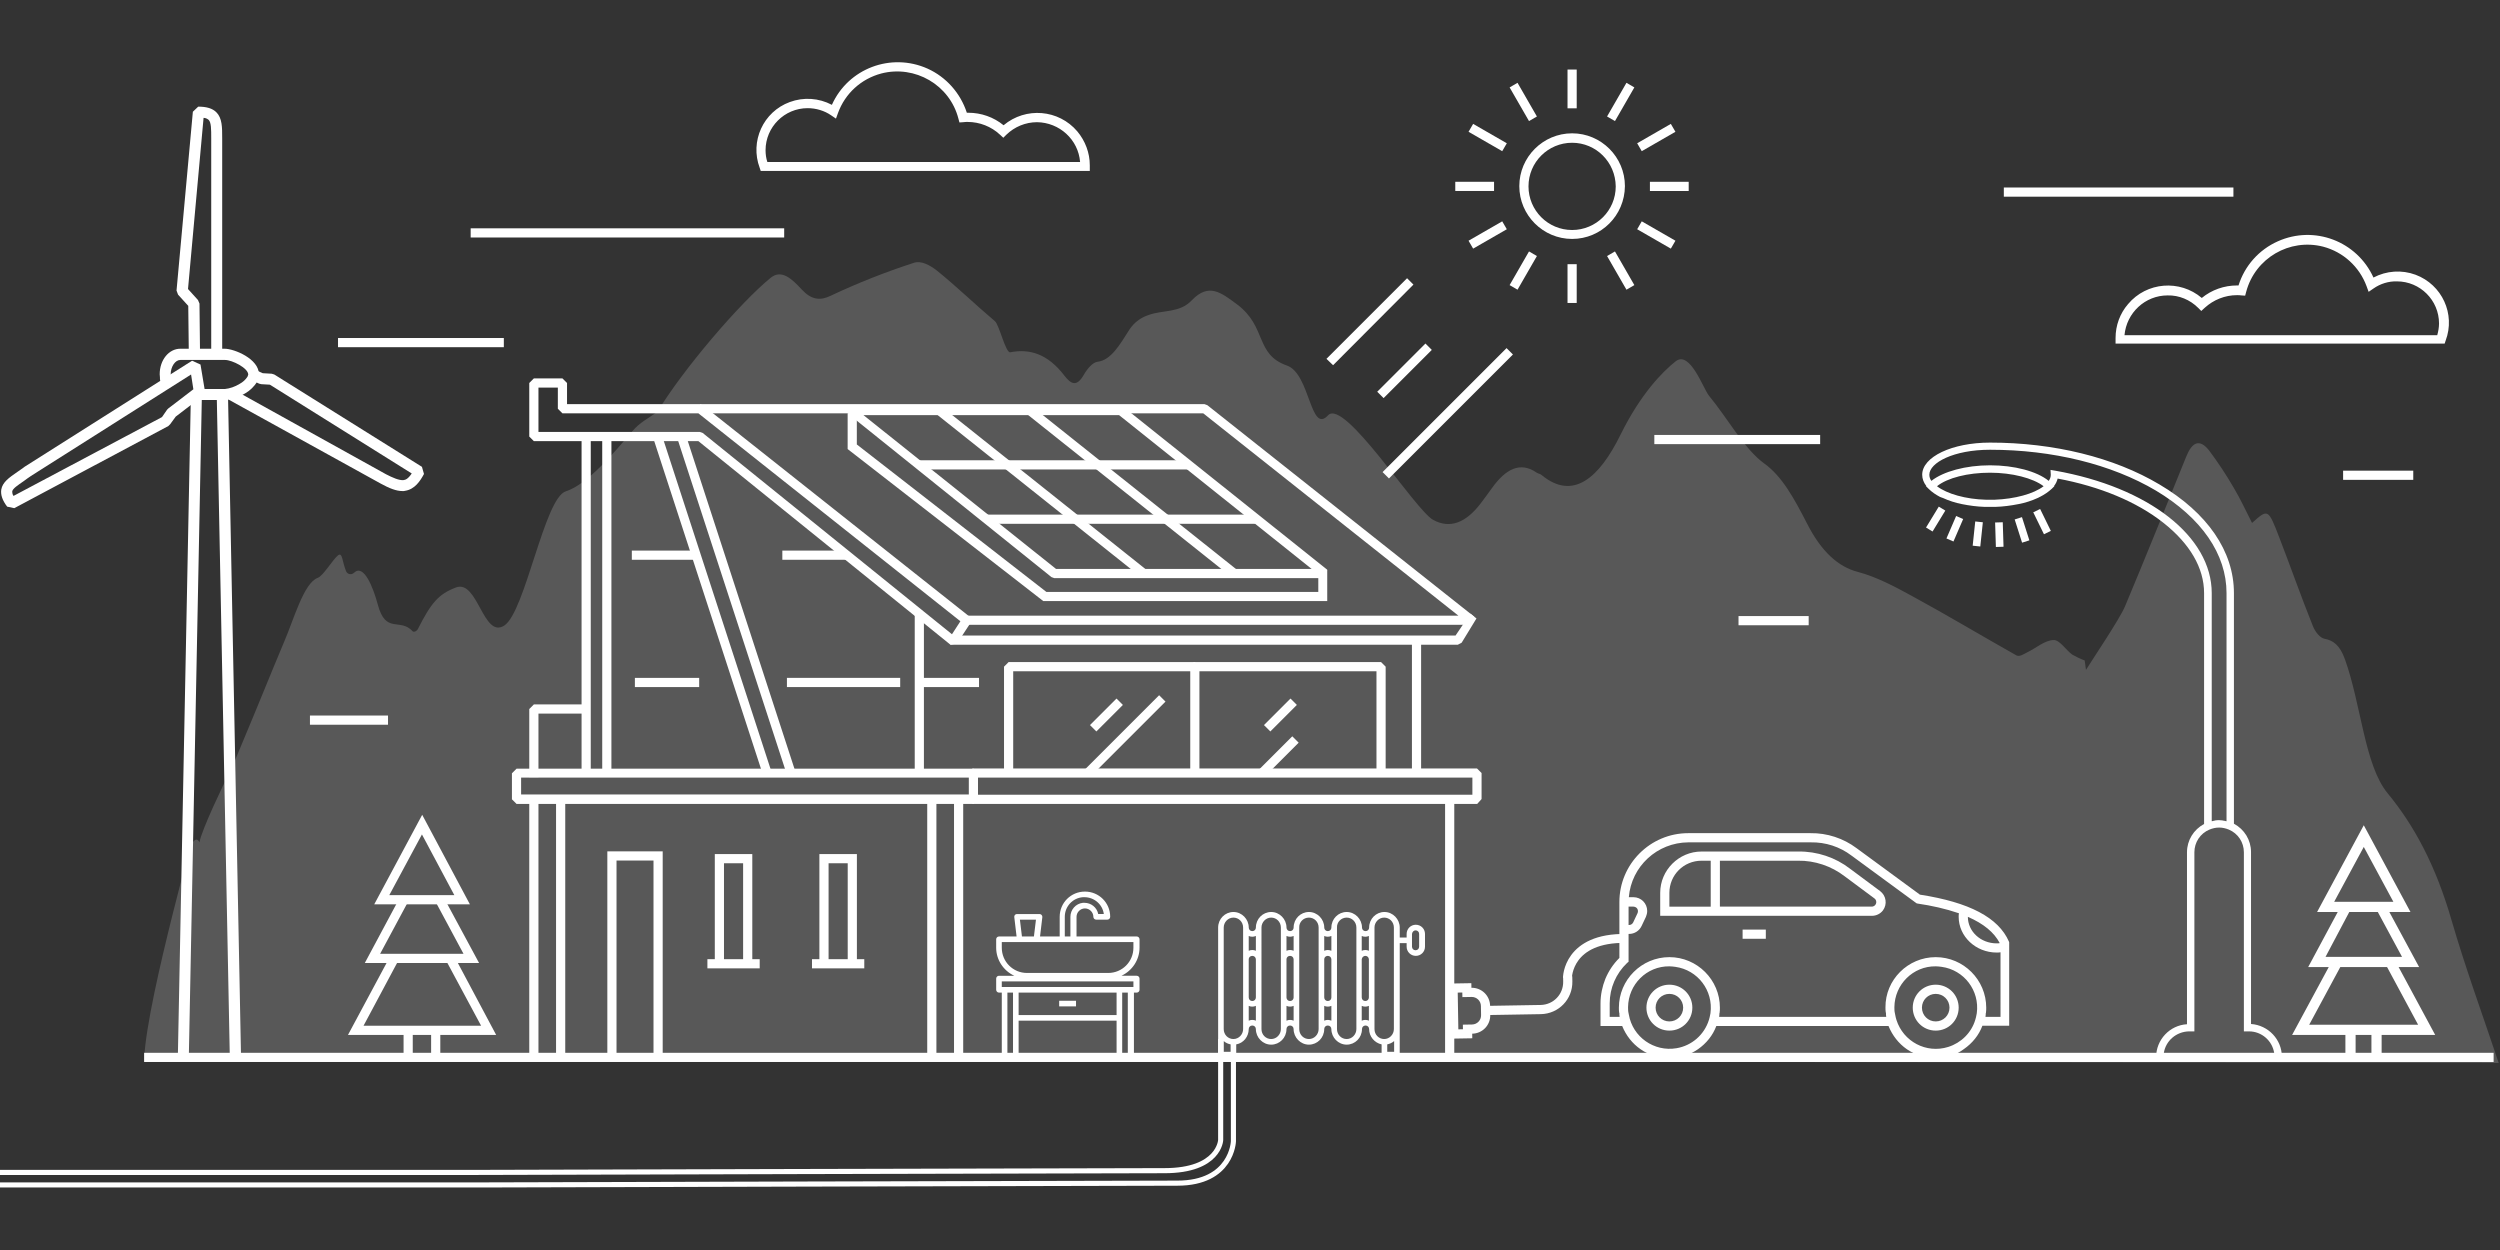 <?xml version="1.0" encoding="utf-8"?>
<!-- Generator: Adobe Illustrator 23.0.3, SVG Export Plug-In . SVG Version: 6.00 Build 0)  -->
<svg version="1.1" id="Ebene_1" xmlns="http://www.w3.org/2000/svg" xmlns:xlink="http://www.w3.org/1999/xlink" x="0px" y="0px"
	 viewBox="0 0 980 490" style="enable-background:new 0 0 980 490;" xml:space="preserve">
<rect x="0" y="0" width="980" height="490" fill="#333333" stroke="none"/>
<style type="text/css">
	.st0{opacity:0.18;fill:#FFFFFF;enable-background:new    ;}
	.st1{fill:#FFFFFF;}
	.st2{fill:none;stroke:#FFFFFF;stroke-width:3;stroke-miterlimit:10;}
	.st3{fill:none;stroke:#979797;stroke-miterlimit:10;}
	.st4{fill:none;stroke:#FFFFFF;stroke-width:3.5;stroke-miterlimit:10;}
	.st5{fill:none;stroke:#FFFFFF;stroke-width:2;stroke-miterlimit:10;}
</style>
<g id="Grafik" transform="translate(0)">
	<g id="Background_Shape" transform="translate(55 78)">
		<g id="Shape">
			<path id="Fill_1" class="st0" d="M7.8,337.5c-6.3-1.2-6.4,2.2-6.3-0.3c1.1-25.1,23.4-100.7,16.2-78.3c-3,9.5,2.6-12.8,5.5-6.7
				c0.5-4.2,10.3-24.7,10.8-25.3c1.4-1.8,20.4-48.9,22.5-53.6c3.6-8.3,7.6-22.9,13.1-24.8c2.1-0.8,5.9-7.2,7.9-8.8
				c1.8-1.4,1.6,2.5,3.2,6.3c0.5,1,1.7,1.4,2.7,0.8c0.1-0.1,0.3-0.2,0.4-0.3c3.8-3.6,7.5,5.8,9.3,12.5c3.1,11.7,8.7,5.1,13.6,10.4
				c0.5,0.6,1.7,0,2.1-0.8c5.2-10.3,8.1-13.7,14.9-16.3c8.6-3.3,10.7,20.3,19,14.9c8.2-5.4,15.7-50,24.1-52.6
				c8.5-2.7,18.8-15,26.1-23.6c2.9-3.4,6.2-5,9.4-7.3c0.7-0.5-0.6,1.4,0,0.4c10.3-17.3,33.1-43.7,44.8-53.2
				c4.3-3.5,8.4,0.5,12.2,4.6c3.7,4,7.2,4.5,11.4,2.4c10.6-5,21.5-9.3,32.6-12.9c2.8-0.9,6.2,0.9,9,3.1c7.7,6.2,15.1,13.4,22.7,19.8
				c1.7,1.4,4.2,12.5,6,12.2c7.6-1.5,14.7,0.6,21.2,9.1c2.7,3.5,4.9,4.5,7.6-0.2c1.5-2.6,3.6-5,5.5-5.2c5.2-0.6,8.7-6.7,12.5-12.7
				c1.8-2.7,4.4-4.6,7.4-5.6c5.7-2.1,12.2-0.7,17-5.8c6.7-7,11.6-2.9,17.7,1.6c11.8,8.8,7,19.6,19.6,24c9.1,3.2,9.1,27.1,16.1,19.5
				c6.4-6.8,34.1,37.1,41.2,41c6.6,3.6,12.8,1.1,18.5-6.3c1.5-2,3-4,4.5-6.1c5.4-7.6,11.2-10.6,17.6-6.1c0.6,0.4,1.3,0.4,1.9,0.9
				c12.3,10.2,22.6,1.2,31-15.9c7.8-15.8,16.3-24.5,21.6-28.7c5.6-4.3,10.8,10.8,13,13.5c7.3,8.8,13.9,21,21.7,26.6
				c7.1,5.1,11.8,13.9,16.8,23.6c5.5,10.8,12.1,16.9,19.9,18.9c7.2,1.9,14.4,5.7,21.5,9.6c13.6,7.4,27.1,15.5,40.6,23.1
				c1.3,0.7,2.9-0.5,4.3-1.2c3.4-1.6,6.8-4.7,10.3-4.8c2.4-0.1,4.8,3.9,7.3,5.7c1.6,0.9,3.2,1.7,4.9,2.3c0.2,1.2,0.3,2.5,0.5,3.7
				c2.6-4.2,13.2-19.9,15.3-24.9c8.1-19.3,16-39,24-58.7c2.3-5.7,5.2-7.1,8.9-2.5c3.6,4.8,6.9,9.8,9.9,15c2.5,4.2,4.7,9,7,13.5
				c6.3-5.6,6.3-5.7,10.8,6c4.4,11.4,8.5,23.1,13,34.3c1,2.6,3,4.8,4.6,5.1c3.3,0.6,6,2.4,8,8c6.4,17.8,7.7,41.5,16.7,52.5
				c10.4,12.6,18.9,28.3,25.1,49.8c5.5,18.9,12,36.6,18.5,56L7.8,337.5z"/>
		</g>
	</g>
	<g id="Grafik-2">
		<g id="shutterstock_446564158">
			<g id="Haus_Copy" transform="translate(200.175 123.831)">
				<path id="Fill_1-2" class="st1" d="M27.8,179.1h3.6V48.2h-3.6V179.1z"/>
				<path id="Fill_2" class="st1" d="M35.9,179.1h3.6V48.2h-3.6V179.1z"/>
				<path id="Fill_3" class="st1" d="M181.4,191.3H2.3l-1.8-1.8v-10.2l1.8-1.8h179.1l1.8,1.8v10.2L181.4,191.3L181.4,191.3z
					 M4.1,181v6.6h175.5V181H4.1z"/>
				<path id="Fill_4" class="st1" d="M366.3,291.9h3.6V189.5h-3.6V291.9z"/>
				<path id="Fill_5" class="st1" d="M98.9,179.9L55.8,47.6l3.4-1.1l43.1,132.4L98.9,179.9"/>
				<path id="Fill_6" class="st1" d="M108.3,179.9L65.2,47.6l3.4-1.1l43.1,132.4L108.3,179.9"/>
				<path id="Fill_7" class="st1" d="M371.3,128.9H172.4v-3.6h198l5.8-8.6l2.4,1.9l-5.8,9.5L371.3,128.9"/>
				<path id="Fill_8" class="st1" d="M376.6,121.1H179.1v-3.6h192.4l-100-79.3H74.2v-3.6H272l1.1,0.4l104.6,82.9L376.6,121.1"/>
				<path id="Fill_9" class="st1" d="M378.9,191.3H181v-3.6h196V181H181v-3.6h197.8l1.8,1.8v10.2L378.9,191.3"/>
				<path id="Fill_10" class="st1" d="M10.9,180.8H7.3v-26.7l1.8-1.8h20.5v3.6H10.9V180.8"/>
				<path id="Fill_11" class="st1" d="M48.7,145.5h25.2v-3.6H48.7V145.5z"/>
				<path id="Fill_12" class="st1" d="M47.5,95.6h25.2V92H47.5V95.6z"/>
				<path id="Fill_13" class="st1" d="M106.5,95.6h25.2V92h-25.2V95.6z"/>
				<path id="Fill_14" class="st1" d="M108.3,145.5h44.4v-3.6h-44.4C108.3,141.9,108.3,145.5,108.3,145.5z"/>
				<path id="Fill_15" class="st1" d="M172.4,128.9L73.6,49.1H9.1l-1.8-1.8v-21l1.8-1.8h11.2l1.8,1.8v8.3h52.1l1.1,0.4l104.6,82.9
					l0.4,2.4l-5.3,8.1L172.4,128.9L172.4,128.9z M10.9,28.1v17.4h63.3l1.1,0.4l97.7,78.9l3.3-5.1L73.6,38.2H20.3l-1.8-1.8v-8.3
					C18.5,28.1,10.9,28.1,10.9,28.1z"/>
				<path id="Fill_16" class="st1" d="M17.8,290.5h3.6v-101h-3.6V290.5z"/>
				<path id="Fill_17" class="st1" d="M7.3,290.7h3.6V189.5H7.3V290.7z"/>
				<path id="Fill_18" class="st1" d="M173.8,291.5h3.6v-102h-3.6V291.5z"/>
				<path id="Fill_19" class="st1" d="M163.3,291.5h3.6v-102h-3.6V291.5z"/>
				<g id="Fenster_Copy" transform="translate(76.627 186.466)">
					<path id="Fill_23" class="st1" d="M7,48.5V28.1h7.5v40.4h3.6v-44H3.4v44H7"/>
					<path id="Fill_24" class="st1" d="M0.5,69.3H21v-3.6H0.5V69.3z"/>
					<path id="Fill_25" class="st1" d="M48,68.5V28.1h7.5v40.4h3.6v-44H44.4v44H48"/>
					<path id="Fill_26" class="st1" d="M41.5,69.3H62v-3.6H41.5V69.3z"/>
				</g>
				<path id="Fill_31" class="st1" d="M160.2,145.5h23.4v-3.6h-23.4V145.5z"/>
				<path id="Fill_32" class="st1" d="M320.2,111.8H208.8l-76.7-59.6V38.3h3.6v12.1l74.3,57.8h106.6v-8.6h3.5v12.2"/>
				<path id="Fill_33" class="st1" d="M319.1,102.8h-106l-1.1-0.4l-79.9-64.2l1-3H239l1.1,0.4l80,63.9L319.1,102.8L319.1,102.8
					L319.1,102.8z M138.3,38.9l75.5,60.3H314l-75.5-60.3C238.5,38.9,138.3,38.9,138.3,38.9z"/>
				<path id="Fill_34" class="st1" d="M159.8,60.2H266v-3.6H159.8V60.2z"/>
				<path id="Fill_35" class="st1" d="M186.5,81.5H292v-3.6H186.5V81.5z"/>
				<path id="Fill_36" class="st1" d="M247.1,102.4l-80.2-63.9l2.2-2.8l80.2,63.9L247.1,102.4"/>
				<path id="Fill_37" class="st1" d="M282.6,102.4l-80.2-63.9l2.2-2.8l80.2,63.9L282.6,102.4"/>
				<path id="Fill_38" class="st1" d="M353.3,179.1h3.6v-51.7h-3.6V179.1z"/>
				<path id="Fill_39" class="st1" d="M158.4,179.1h3.6v-62.5h-3.6V179.1z"/>
				<path id="Fill_63" class="st1" d="M56,290.5v-77H41.5v77h-3.6v-80.6h21.7v80.6H56z"/>
				<path id="Fill_67" class="st1" d="M270,179.1h-3.6v-39.8H197v39.8h-3.6v-41.6l1.8-1.8h73l1.8,1.8V179.1"/>
				<path id="Fill_68" class="st1" d="M341.2,135.7h-73.6v3.6h71.8v39.8h3.6v-41.6L341.2,135.7"/>
				<path id="Fill_69" class="st1" d="M295.8,180.4l-2.5-2.5l13.1-13.1l2.5,2.5L295.8,180.4"/>
				<path id="Fill_70" class="st1" d="M297.8,162.9l-2.5-2.5l10.4-10.4l2.5,2.5L297.8,162.9"/>
				<path id="Fill_71" class="st1" d="M227.7,180.2l-2.5-2.5l29-29l2.5,2.5L227.7,180.2"/>
				<path id="Fill_72" class="st1" d="M229.6,162.9l-2.5-2.5l10.4-10.4l2.5,2.5L229.6,162.9"/>
			</g>
			<g id="Sonne" transform="translate(518.969 2.762)">
				<path id="Fill_40" class="st1" d="M97.3,90.9c-11.4,0-20.7-9.3-20.7-20.7s9.3-20.7,20.7-20.7S118,58.8,118,70.2
					C117.9,81.7,108.7,90.9,97.3,90.9z M97.3,53.2c-9.4,0-17.1,7.6-17.1,17.1c0,9.4,7.6,17.1,17.1,17.1c9.4,0,17.1-7.6,17.1-17.1
					C114.3,60.8,106.7,53.2,97.3,53.2L97.3,53.2z"/>
				<path id="Fill_41" class="st1" d="M95.5,39.7h3.6V24.5h-3.6V39.7z"/>
				<path id="Fill_42" class="st1" d="M80.4,44.7l-7.6-13.2l3.1-1.8l7.6,13.2L80.4,44.7"/>
				<path id="Fill_43" class="st1" d="M69.9,56.5l-13.2-7.6l1.8-3.1l13.2,7.6L69.9,56.5"/>
				<path id="Fill_44" class="st1" d="M51.5,72.1h15.2v-3.6H51.5V72.1z"/>
				<path id="Fill_45" class="st1" d="M58.5,94.7l-1.8-3.1L69.9,84l1.8,3.1L58.5,94.7"/>
				<path id="Fill_46" class="st1" d="M75.9,110.8l-3.1-1.8l7.6-13.2l3.1,1.8L75.9,110.8"/>
				<path id="Fill_47" class="st1" d="M95.5,116h3.6v-15.2h-3.6V116z"/>
				<path id="Fill_48" class="st1" d="M118.6,110.8L111,97.6l3.1-1.8l7.6,13.2L118.6,110.8"/>
				<path id="Fill_49" class="st1" d="M136,94.7l-13.2-7.6l1.8-3.1l13.2,7.6L136,94.7"/>
				<path id="Fill_50" class="st1" d="M127.8,72.1H143v-3.6h-15.2V72.1z"/>
				<path id="Fill_51" class="st1" d="M124.6,56.5l-1.8-3.1l13.2-7.6l1.8,3.1L124.6,56.5"/>
				<path id="Fill_52" class="st1" d="M114.1,44.7l-3.1-1.8l7.6-13.2l3.1,1.8L114.1,44.7"/>
				<path id="Fill_64" class="st1" d="M3.6,140.4L1,137.9l31.6-31.6l2.5,2.5L3.6,140.4"/>
				<path id="Fill_65" class="st1" d="M23.4,153.3l-2.5-2.5l18.9-18.9l2.5,2.5L23.4,153.3"/>
				<path id="Fill_66" class="st1" d="M25.5,184.8l-2.5-2.5l48.6-48.6l2.5,2.5L25.5,184.8"/>
			</g>
			<path id="Fill_53" class="st1" d="M425.2,67h-127l-0.4-1.2c-3.9-10.4,1.4-22,11.8-25.8c5.4-2,11.4-1.6,16.5,1.1
				c6.4-14.3,23.2-20.6,37.5-14.2c7.3,3.3,12.9,9.6,15.4,17.3c0.2,0,0.4,0,0.6,0c5,0,9.9,1.7,13.8,4.9c8.7-7.3,21.6-6.2,28.9,2.4
				c3.1,3.7,4.9,8.4,4.9,13.3c0,0.1,0,0.2,0,0.4V67L425.2,67z M316.6,42.4c-9.1,0-16.5,7.4-16.5,16.5c0,1.5,0.2,3.1,0.7,4.6h122.6
				c-0.7-8.8-8.1-15.5-16.9-15.6c-4.5,0-8.8,1.8-12,4.9l-1.2,1.2l-1.3-1.2c-3.4-3.2-8-5-12.7-5c-0.5,0-1.1,0-1.7,0.1l-1.5,0.1
				l-0.4-1.5c-3.4-13.2-17-21.1-30.2-17.7c-7.9,2.1-14.2,7.8-17,15.5l-0.8,2.2l-1.9-1.3C323.2,43.4,319.9,42.4,316.6,42.4z"/>
			<g id="Windrad_Copy" transform="translate(0 17)">
				<path id="Fill_54" class="st1" d="M5.6,182.2L5.6,182.2l-2.8-0.6c-1.9-2.5-2.6-4.7-2.3-6.7c0.5-2.9,3.1-4.7,6.3-6.9
					c0.8-0.6,1.8-1.2,2.7-1.9l0.1-0.1l65.7-41.6l3.3,1.5l1.7,10.2l-0.8,2.1l-10.6,8.1l-2.2,3L66,150L5.6,182.2z M74.9,129.8
					l-62.8,39.8c-1,0.7-1.9,1.3-2.8,2c-2.3,1.6-4.3,2.9-4.5,4c0,0.6,0.1,1.3,0.5,1.8l58.2-30.9l2-2.9l0.5-0.5l9.8-7.5L74.9,129.8z"
					/>
				<path id="Fill_55" class="st1" d="M74,120.7l-0.2-17.8l-4-4.4l-0.6-1.6l6.4-70.1l2.1-2c3.3,0,5.6,0.7,7.1,2.2
					c2.3,2.3,2.3,5.8,2.3,10.3c0,0.6,0,1.3,0,1.9v81.5h-4.3V39.2c0-0.7,0-1.3,0-2c0-3.5,0-6.2-1-7.2c-0.6-0.5-1.3-0.8-2-0.8
					l-6.1,67.1l3.9,4.3l0.6,1.4l0.2,18.6L74,120.7"/>
				<path id="Fill_56" class="st1" d="M157.8,175.5c-2.5,0-5.2-1.1-8.5-2.9L89,139.3l2.1-3.8l60.2,33.4c2.5,1.3,5.2,2.5,6.9,2.3
					c0.8-0.1,1.8-0.5,3.2-2.6l-55.6-34.8l-3.4-0.2l-0.8-0.2l-2.9-1.3l1.8-3.9l2.5,1.1l3.5,0.2l1,0.3l57.9,36.2l0.8,2.8
					c-1.5,2.8-3.6,6-7.4,6.6C158.5,175.5,158.2,175.5,157.8,175.5"/>
				<path id="Fill_58" class="st1" d="M90.1,398.2L85,139.8h-5.9L74,398.2l-4.3-0.1L74.8,139l2.2-2.1h10.2l2.2,2.1l5.1,259.1
					L90.1,398.2"/>
				<path id="Fill_57" class="st1" d="M88,139.8H75.8l2.3-4.3h10c2-0.2,4-0.9,5.8-2c1.3-0.7,2.3-1.6,3.1-2.8
					c0.1-0.3,0.2-0.5,0.3-0.8c0,0.1,0,0,0-0.1c0-2.5-6.3-5.7-9.1-5.7H70.7c-2,0-3.8,2.6-3.8,5.7c0.1,1,0.3,2,0.6,3l-4,1.7
					c-0.3-0.8-0.6-1.6-0.7-2.4c-0.1-0.3-0.1-0.5-0.1-0.8V131c0-0.4-0.1-0.8-0.1-1.3c0-5.6,3.6-10,8.1-10H88c3.9,0,13.5,4,13.5,10
					c0,0.2,0,0.5,0,0.7c-0.1,0.8-0.4,1.5-0.7,2.2c-1.1,1.9-2.8,3.5-4.7,4.6C93.6,138.7,90.9,139.5,88,139.8"/>
			</g>
			<path id="Fill_59" class="st1" d="M132.5,136.1h65v-3.6h-65V136.1z"/>
			<path id="Fill_60" class="st1" d="M184.5,93.1h122.9v-3.6H184.5V93.1z"/>
			<path id="Fill_59-2" class="st1" d="M648.5,174.1h65v-3.6h-65V174.1z"/>
			<path id="Fill_60-2" class="st1" d="M785.5,77.1h90v-3.6h-90V77.1z"/>
			<path id="Fill_61" class="st1" d="M918.5,188.1H946v-3.6h-27.5V188.1z"/>
			<path id="Fill_61_Copy" class="st1" d="M681.5,245.1H709v-3.6h-27.5V245.1z"/>
			<path id="Fill_62" class="st1" d="M121.5,284.1h30.6v-3.6h-30.6C121.5,280.5,121.5,284.1,121.5,284.1z"/>
			<path id="Fill_73" class="st1" d="M56.5,416.3h921v-3.6h-921V416.3z"/>
			<path id="Fill_74" class="st1" d="M184.2,354.5h-37.5l18.8-35.1L184.2,354.5L184.2,354.5z M165.4,327.1l-12.8,23.8h25.5
				L165.4,327.1z"/>
			<path id="Fill_75" class="st1" d="M187.8,377.5H143l13.7-25.6l3.2,1.7L149,373.9h32.7l-10.9-20.3l3.2-1.7L187.8,377.5"/>
			<path id="Fill_76" class="st1" d="M194.5,405.7h-58.1l16.2-30.2l3.2,1.7l-13.3,24.9h46.1l-13.7-25.5l3.2-1.7L194.5,405.7"/>
			<path id="Fill_77" class="st1" d="M169,413.9h3.6v-10.1H169V413.9z"/>
			<path id="Fill_78" class="st1" d="M158.2,413.9h3.6v-10.1h-3.6V413.9z"/>
			<g id="Baum_Copy" transform="translate(898 299)">
				<path id="Fill_79" class="st1" d="M46.9,58.5H10.3l18.3-34L46.9,58.5L46.9,58.5z M28.6,33L17,54.5h23.2L28.6,33z"/>
				<path id="Fill_80" class="st1" d="M50.3,80.1H6.8L20,55.5l3.5,1.9l-9.9,18.7h30L33.5,57.4l3.5-1.9L50.3,80.1"/>
				<path id="Fill_81" class="st1" d="M56.6,106.7H0.5l15.6-28.9l3.5,1.9l-12.4,23h42.7L37.2,79.1l3.5-1.9L56.6,106.7"/>
				<path id="Fill_82" class="st1" d="M31.6,114.2h4v-9.5h-4C31.6,104.7,31.6,114.2,31.6,114.2z"/>
				<path id="Fill_83" class="st1" d="M21.4,114.2h4v-9.5h-4V114.2z"/>
			</g>
		</g>
		<g id="noun_Light_1743480" transform="translate(753 149)">
			<path id="Shape-2" class="st1" d="M92.2,266.7h49.3v-1.4c0-6.8-5.3-12.4-12.1-12.9V185c0-4.7-2.6-8.9-6.7-11.1V83.5
				c0-16.4-10.4-31.5-29.2-42.6C75.7,30.3,52.1,24.5,27.1,24.5c-14.9,0-26.6,5.6-26.6,12.6c0,1.6,0.6,3.1,1.6,4.4L2,41.6l1,1
				c1.3,1.3,2.8,2.3,4.5,3.2l0,0l0,0C7.8,45.9,8,46,8.3,46.1c0.1,0,0.2,0.1,0.3,0.1c2.4,1.1,4.9,1.9,7.4,2.4c3,0.6,6,1,9,1.1l0,0
				h0.1h0.1h0.1l0,0h0.1c0.7,0,1.3,0,1.8,0c0.6,0,1.2,0,1.8,0l0,0h0.1l0,0h0.1l0,0c3.1-0.1,6.1-0.5,9.1-1.1c2.6-0.5,5.1-1.3,7.5-2.4
				c0.1,0,0.2-0.1,0.4-0.2c0.2-0.1,0.4-0.2,0.6-0.3c1.6-0.8,3.2-1.9,4.5-3.1l1-1l-0.1-0.1c0.7-0.9,1.1-1.8,1.4-2.9
				c16.6,3.1,31,9.1,41.4,17.3s16,17.7,16,27.6V174c-4.1,2.2-6.7,6.4-6.7,11.1v67.4c-6.8,0.4-12.1,6.1-12.1,12.9L92.2,266.7
				L92.2,266.7z M128.6,255.3c5,0,9.2,3.7,9.9,8.6H95.2c0.7-4.9,4.9-8.5,9.9-8.6h2.1v-70.2c0-3.9,2.3-7.4,5.9-8.9
				c1.2-0.5,2.5-0.8,3.8-0.8s2.6,0.3,3.8,0.8c3.6,1.5,5.9,5,5.9,8.9v70.2L128.6,255.3z M116.9,172.5c-0.5,0-0.9,0-1.4,0.1
				c-0.1,0-0.3,0-0.4,0.1l0,0c-0.4,0.1-0.7,0.1-0.9,0.2h-0.1l0,0l0,0H114V83.5c0-22.2-24.7-41.5-61.4-48l-1.8-0.3l0.1,1.8
				c0,0.1,0,0.1,0,0.2l0,0c0,0.8-0.3,1.6-0.8,2.3c-4.7-3.8-13.5-6.1-23-6.1s-18.3,2.4-23,6.1c-0.5-0.7-0.8-1.5-0.8-2.4
				c0-4.7,9.5-9.8,23.8-9.8c24.5,0,47.6,5.7,65,16C110,54,119.8,68.2,119.8,83.5v89.4h-0.1l0,0h-0.1c-0.3-0.1-0.6-0.1-0.9-0.2h-0.1
				c-0.1,0-0.2,0-0.4-0.1C117.8,172.6,117.3,172.5,116.9,172.5L116.9,172.5z M27.1,36.3c8.6,0,16.8,2.1,21,5.3
				c-3.9,3-11.3,5-19.3,5.3l0,0c-0.6,0-1.1,0-1.6,0s-1,0-1.6,0l0,0l0,0c-8-0.2-15.4-2.3-19.3-5.3C10.4,38.3,18.4,36.3,27.1,36.3z"/>
			<g id="Light" transform="translate(0.083 25.071)">
				<path id="Path_22" class="st2" d="M8.2,25.3l-5,8.2"/>
				<path id="Path_22-2" class="st2" d="M15.1,28.8l-3.8,8.8"/>
				<path id="Path_22-3" class="st2" d="M22.7,30.5l-1,9.5"/>
				<path id="Path_22-4" class="st2" d="M30.5,30.7l0.3,9.6"/>
				<path id="Path_22-5" class="st2" d="M38.1,29.1l2.9,9.1"/>
				<path id="Path_22-6" class="st2" d="M45.3,26.1l4.2,8.6"/>
			</g>
		</g>
		<g id="noun_Electric_Car_1362016" transform="translate(626 302)">
			<g id="Group">
				<path id="Shape-3" class="st1" d="M132.8,112.8c-4,0-8-1.2-11.3-3.5c-3.2-2.2-5.7-5.4-7.2-9.1H46.8c-1.4,3.7-3.9,6.8-7.2,9.1
					c-6.8,4.7-15.8,4.7-22.5,0c-3.2-2.2-5.7-5.4-7.2-9.1H1.4v-8.9c0-3.3,0.7-6.6,1.9-9.6c1.3-3.1,3.1-5.8,5.5-8.2V51.6
					c0-14.9,12.1-27,27-27h47.9c6.5-0.1,12.9,2,18.1,5.9l24.8,18.2c19.4,3,30.8,9,34.9,18.4l0.1,0.3v32.7h-10.5
					c-1.4,3.7-3.9,6.8-7.2,9.1C140.8,111.6,136.8,112.8,132.8,112.8z M132.8,76.8c-8.9-0.1-16.1,7.1-16.2,16c0,0.8,0,1.6,0.2,2.4
					c0,0.2,0.1,0.4,0.1,0.5c0.1,0.7,0.3,1.4,0.5,2.1c2.7,8.5,11.7,13.3,20.3,10.6c5.1-1.6,9.1-5.6,10.6-10.6
					c0.2-0.7,0.4-1.4,0.5-2.1c0-0.2,0.1-0.3,0.1-0.5c1.2-8.9-5-17-13.8-18.2C134.3,76.9,133.5,76.8,132.8,76.8z M28.4,76.8
					c-8.9-0.1-16.1,7.1-16.2,16c0,0.8,0,1.6,0.2,2.4c0,0.2,0.1,0.4,0.1,0.5c1.5,8.8,9.9,14.7,18.7,13.2c6-1,10.9-5.3,12.7-11.1
					c0.2-0.7,0.4-1.4,0.5-2.1c0-0.2,0.1-0.4,0.1-0.5c1.2-8.9-5-17-13.8-18.2C29.9,76.9,29.1,76.8,28.4,76.8z M132.8,73.2
					c10.9,0,19.8,8.9,19.8,19.8l0,0c0,0.6,0,1.2-0.1,1.9c0,0.1,0,0.3-0.1,0.4c0,0.1,0,0.2,0,0.2s0,0.2,0,0.3c0,0.3-0.1,0.5-0.1,0.8
					h5.9V71.3c-0.6,0.1-1.1,0.1-1.5,0.1c-8.2,0-14.9-6.3-14.9-14c0-0.5,0-0.9,0.1-1.4c-5.3-1.8-10.7-3-16.2-3.8l-0.4-0.1L99.8,33.4
					c-4.6-3.5-10.2-5.3-16-5.2h-48c-12.2,0.1-22.3,9.4-23.3,21.5h1.8c3,0,5.4,2.4,5.4,5.4c0,0.8-0.2,1.6-0.5,2.3L17.5,61
					c-0.9,1.9-2.8,3.1-4.9,3.1h-0.2V75l-0.6,0.5C7.5,79.6,5,85.3,5,91.3v5.3h3.9c0-0.3-0.1-0.5-0.1-0.8c0-0.1,0-0.2,0-0.3
					c0-0.1,0-0.2,0-0.2c0-0.1,0-0.3-0.1-0.4c-0.1-0.7-0.1-1.3-0.1-1.9l0,0c0-10.9,8.9-19.8,19.8-19.8S48.2,82.1,48.2,93l0,0
					c0,0.6,0,1.2-0.1,1.9c0,0.1,0,0.3-0.1,0.4c0,0.1,0,0.2,0,0.2s0,0.2,0,0.3c0,0.3-0.1,0.5-0.1,0.8h65.5c0-0.3-0.1-0.5-0.1-0.8
					c0-0.1,0-0.2,0-0.3s0-0.2,0-0.3c0-0.1,0-0.2-0.1-0.4c-0.1-0.7-0.1-1.3-0.1-1.9l0,0C113,82.1,121.9,73.2,132.8,73.2L132.8,73.2z
					 M145.4,57.4L145.4,57.4L145.4,57.4L145.4,57.4c0,5.7,5,10.4,11.3,10.4c0.4,0,0.9,0,1.2-0.1C155.7,63.5,151.6,60.1,145.4,57.4z
					 M12.4,53.4v7.2h0.2c0.7,0,1.3-0.4,1.6-1l1.7-3.6c0.4-0.9,0.1-2-0.8-2.4c-0.2-0.1-0.5-0.2-0.8-0.2H12.4z"/>
				<path id="Shape-4" class="st1" d="M28.4,102c-5,0-9-4-9-9s4-9,9-9s9,4,9,9S33.4,102,28.4,102z M28.4,87.6c-3,0-5.4,2.4-5.4,5.4
					s2.4,5.4,5.4,5.4s5.4-2.4,5.4-5.4l0,0C33.8,90,31.4,87.6,28.4,87.6z"/>
				<path id="Shape-5" class="st1" d="M132.8,102c-5,0-9-4-9-9s4-9,9-9s9,4,9,9S137.8,102,132.8,102z M132.8,87.6
					c-3,0-5.4,2.4-5.4,5.4s2.4,5.4,5.4,5.4s5.4-2.4,5.4-5.4l0,0C138.2,90,135.8,87.6,132.8,87.6z"/>
				<path id="Shape-6" class="st1" d="M107.8,57h-83v-9c0-8.9,7.3-16.2,16.2-16.2h37.9c7.4-0.1,14.6,2.3,20.4,6.8l11.7,8.7
					c2.4,1.8,2.9,5.2,1.1,7.6C111.1,56.2,109.5,57,107.8,57z M48.2,35.4L48.2,35.4v18h59.5c1,0,1.8-0.8,1.8-1.8
					c0-0.6-0.3-1.1-0.7-1.4l-11.7-8.7c-5.2-4-11.7-6.2-18.3-6.1H48.2z M41,35.4c-7,0-12.6,5.6-12.6,12.6v5.4h16.2v-18H41z"/>
				<rect id="Rectangle" x="57.1" y="62.4" class="st1" width="9.1" height="3.6"/>
			</g>
		</g>
		<g id="noun_Electric_Car_1362016_-_Strom" transform="matrix(-0.017, -1, 1, -0.017, 563.805, 411.433)">
			<g id="Group-2">
				<path id="Shape-7" class="st1" d="M27.8,53h-2c-7,0-12.6-5.6-12.6-12.6V20.6c-4,0-7.2-3.2-7.2-7.2H4.2v-9h21.6v9H24
					c0,4-3.2,7.2-7.2,7.2v19.8c0,5,4,9,9,9h2V53z M7.8,8v1.8h1.8v3.6c0,2,1.6,3.6,3.6,3.6h3.6c2,0,3.6-1.6,3.6-3.6V9.8h1.8V8h-3.6
					h-7.2H7.8z"/>
				<path id="Path_2" class="st3" d="M27,51.2"/>
				<path id="Path_3" class="st4" d="M27.3,51.1c0,0,15.8,0.3,15,23.3"/>
			</g>
		</g>
		<g id="noun_wash_basin_1869022_" transform="translate(390 325)">
			<g id="Group-3">
				<path id="Shape-8" class="st1" d="M53.2,90.5h-4.4c-0.6,0-1.1-0.5-1.1-1.1V75.1H9.3v14.3c0,0.6-0.5,1.1-1.1,1.1H3.8
					c-0.6,0-1.1-0.5-1.1-1.1V64.1H1.6c-0.6,0-1.1-0.5-1.1-1.1v-4.4c0-0.6,0.5-1.1,1.1-1.1h6c-4.3-2-7.1-6.3-7.1-11v-3.3
					c0-0.6,0.5-1.1,1.1-1.1l0,0h6.9l-0.9-7.6c-0.1-0.6,0.4-1.2,1-1.2h0.1h8.8c0.6,0,1.1,0.5,1.1,1.1v0.1l-0.9,7.6h7.7v-7.7
					c0-5.5,4.4-9.9,9.9-9.9s9.9,4.4,9.9,9.9l0,0c0,0.6-0.5,1.1-1.1,1.1h-4.4c-0.6,0-1.1-0.5-1.1-1.1c0-1.8-1.5-3.3-3.3-3.3
					S32,32.6,32,34.4v7.7h23.6c0.6,0,1.1,0.5,1.1,1.1l0,0v3.3c0,4.7-2.8,9-7.1,11h6c0.6,0,1.1,0.5,1.1,1.1V63c0,0.6-0.5,1.1-1.1,1.1
					h-1.1v25.3C54.3,90,53.8,90.5,53.2,90.5z M49.9,64.1v24.2h2.2V64.1H49.9z M4.9,64.1v24.2h2.2V64.1H4.9z M9.3,64.1v8.8h38.4v-8.8
					H9.3z M2.7,59.7v2.2h51.6v-2.2H2.7z M2.7,44.3v2.2c0,5.5,4.4,9.9,9.9,9.9h31.8c5.5,0,9.9-4.4,9.9-9.9v-2.2H2.7z M35.1,26.7
					c-0.2,0-0.4,0-0.6,0c-4,0.3-7.1,3.6-7.1,7.7v7.7h2.2v-7.7c0-2.8,2.1-5.2,4.9-5.5c0.2,0,0.4,0,0.6,0c2.6,0,4.9,1.8,5.4,4.4h2.2
					C42.2,29.5,38.9,26.7,35.1,26.7z M9.8,35.5l0.8,6.6h4.7l0.8-6.6H9.8z"/>
				<rect id="Rectangle-2" x="25.2" y="67.3" class="st1" width="6.6" height="2.2"/>
			</g>
		</g>
		<g id="noun_heater_1011725" transform="translate(56 333)">
			<path id="Shape-9" class="st1" d="M422.6,81.5h4.9c0.6,0,1.1-0.5,1.1-1.1l0,0v-4c2.9-0.5,4.9-3.1,4.9-6c0-0.8,0.6-1.4,1.4-1.4
				s1.4,0.6,1.4,1.4c0,3.3,2.7,6.1,6,6.1s6-2.7,6-6.1c0-0.8,0.6-1.4,1.4-1.4s1.4,0.6,1.4,1.4c0,3.3,2.7,6.1,6,6.1s6-2.7,6-6.1
				c0-0.8,0.6-1.4,1.4-1.4s1.4,0.6,1.4,1.4c0,3.3,2.7,6.1,6,6.1s6-2.7,6-6.1c0-0.8,0.6-1.4,1.4-1.4s1.4,0.6,1.4,1.4
				c0,2.9,2.1,5.4,4.9,6v4c0,0.6,0.5,1.1,1.1,1.1l0,0h4.9c0.6,0,1.1-0.5,1.1-1.1l0,0V36.7h2.7v1.4c0,2,1.6,3.6,3.6,3.6
				s3.6-1.6,3.6-3.6v-5c0-2-1.6-3.6-3.6-3.6s-3.6,1.6-3.6,3.6v1.4h-2.7v-3.9c0-3.3-2.7-6.1-6-6.1s-6,2.7-6,6.1
				c0,0.8-0.6,1.4-1.4,1.4s-1.4-0.6-1.4-1.4c0-3.3-2.7-6.1-6-6.1s-6,2.7-6,6.1c0,0.8-0.6,1.4-1.4,1.4s-1.4-0.6-1.4-1.4
				c0-3.3-2.7-6.1-6-6.1s-6,2.7-6,6.1c0,0.8-0.6,1.4-1.4,1.4s-1.4-0.6-1.4-1.4c0-3.3-2.7-6.1-6-6.1s-6,2.7-6,6.1
				c0,0.8-0.6,1.4-1.4,1.4s-1.4-0.6-1.4-1.4c0-3.3-2.7-6.1-6-6.1s-6,2.7-6,6.1v49.8C421.5,81,422,81.5,422.6,81.5L422.6,81.5z
				 M423.7,75.1c0.8,0.7,1.7,1.1,2.7,1.3v2.9h-2.7V75.1z M490.5,75.1v4.2h-2.7v-2.9C488.7,76.2,489.7,75.8,490.5,75.1L490.5,75.1z
				 M427.5,26.7c2.1,0,3.8,1.7,3.8,3.9v39.8c0,2.1-1.7,3.9-3.8,3.9c-2.1,0-3.8-1.7-3.8-3.9V30.6C423.7,28.5,425.4,26.7,427.5,26.7z
				 M442.3,26.7c2.1,0,3.8,1.7,3.8,3.9v39.8c0,2.1-1.7,3.9-3.8,3.9c-2.1,0-3.8-1.7-3.8-3.9V30.6C438.5,28.5,440.2,26.7,442.3,26.7
				L442.3,26.7z M457.1,26.7c2.1,0,3.8,1.7,3.8,3.9v39.8c0,2.1-1.7,3.9-3.8,3.9c-2.1,0-3.8-1.7-3.8-3.9V30.6
				C453.2,28.5,454.9,26.7,457.1,26.7z M471.9,26.7c2.1,0,3.8,1.7,3.8,3.9v39.8c0,2.1-1.7,3.9-3.8,3.9c-2.1,0-3.8-1.7-3.8-3.9V30.6
				C468,28.5,469.7,26.7,471.9,26.7z M486.6,26.7c2.1,0,3.8,1.7,3.8,3.9v39.8c0,2.1-1.7,3.9-3.8,3.9c-2.1,0-3.8-1.7-3.8-3.9V30.6
				C482.8,28.5,484.5,26.7,486.6,26.7z M434.9,66.8c-0.5,0-0.9,0.1-1.4,0.3v-5.8c0.4,0.2,0.9,0.3,1.4,0.3s0.9-0.1,1.4-0.3v5.8
				C435.8,66.9,435.4,66.8,434.9,66.8z M449.7,66.8c-0.5,0-0.9,0.1-1.4,0.3v-5.8c0.4,0.2,0.9,0.3,1.4,0.3s0.9-0.1,1.4-0.3v5.8
				C450.6,66.9,450.2,66.8,449.7,66.8z M464.5,66.8c-0.5,0-0.9,0.1-1.4,0.3v-5.8c0.4,0.2,0.9,0.3,1.4,0.3s0.9-0.1,1.4-0.3v5.8
				C465.4,66.9,464.9,66.8,464.5,66.8z M479.2,66.8c-0.5,0-0.9,0.1-1.4,0.3v-5.8c0.4,0.2,0.9,0.3,1.4,0.3s0.9-0.1,1.4-0.3v5.8
				C480.2,66.9,479.7,66.8,479.2,66.8L479.2,66.8z M434.9,41.7c0.8,0,1.4,0.6,1.4,1.4V58c0,0.8-0.6,1.4-1.4,1.4s-1.4-0.6-1.4-1.4V43
				C433.5,42.3,434.1,41.7,434.9,41.7z M449.7,41.7c0.8,0,1.4,0.6,1.4,1.4V58c0,0.8-0.6,1.4-1.4,1.4s-1.4-0.6-1.4-1.4V43
				C448.3,42.3,448.9,41.7,449.7,41.7z M464.5,41.7c0.8,0,1.4,0.6,1.4,1.4V58c0,0.8-0.6,1.4-1.4,1.4s-1.4-0.6-1.4-1.4V43
				C463.1,42.3,463.7,41.7,464.5,41.7z M479.2,41.7c0.8,0,1.4,0.6,1.4,1.4V58c0,0.8-0.6,1.4-1.4,1.4s-1.4-0.6-1.4-1.4V43
				C477.9,42.3,478.5,41.7,479.2,41.7L479.2,41.7z M434.9,39.4c-0.5,0-0.9,0.1-1.4,0.3v-5.8c0.4,0.2,0.9,0.3,1.4,0.3
				s0.9-0.1,1.4-0.3v5.8C435.8,39.5,435.4,39.4,434.9,39.4z M449.7,39.4c-0.5,0-0.9,0.1-1.4,0.3v-5.8c0.4,0.2,0.9,0.3,1.4,0.3
				s0.9-0.1,1.4-0.3v5.8C450.6,39.5,450.2,39.4,449.7,39.4z M464.5,39.4c-0.5,0-0.9,0.1-1.4,0.3v-5.8c0.4,0.2,0.9,0.3,1.4,0.3
				s0.9-0.1,1.4-0.3v5.8C465.4,39.5,464.9,39.4,464.5,39.4z M479.2,39.4c-0.5,0-0.9,0.1-1.4,0.3v-5.8c0.4,0.2,0.9,0.3,1.4,0.3
				s0.9-0.1,1.4-0.3v5.8C480.2,39.5,479.7,39.4,479.2,39.4L479.2,39.4z M498.9,31.7c0.8,0,1.4,0.6,1.4,1.4v5c0,0.8-0.6,1.4-1.4,1.4
				s-1.4-0.6-1.4-1.4v-5C497.6,32.3,498.2,31.7,498.9,31.7L498.9,31.7z"/>
			<path id="Path_4_Copy_2" class="st5" d="M427.5,79.3v35.1c0,0-0.5,16.4-22,16.4s-273.7,0.7-273.7,0.7H-56"/>
			<path id="Path_4_Copy" class="st5" d="M422.5,74.3v39.6c0,0-0.5,12-22,12s-273.7,0.7-273.7,0.7H-56"/>
		</g>
	</g>
</g>
<path id="Fill_53_1_" class="st1" d="M829.3,134.7v-1.8c0-0.1,0-0.2,0-0.4c0-4.9,1.7-9.6,4.9-13.3c7.3-8.7,20.3-9.7,28.9-2.4
	c3.9-3.2,8.8-4.9,13.8-4.9c0.2,0,0.4,0,0.6,0c2.4-7.7,8-14,15.4-17.3c14.3-6.4,31-0.1,37.5,14.2c5.1-2.7,11.1-3.1,16.5-1.1
	c10.4,3.9,15.7,15.4,11.8,25.8l-0.4,1.2h-127L829.3,134.7z M930.4,113.1l-1.9,1.3l-0.8-2.2c-2.8-7.6-9.1-13.4-17-15.5
	c-13.2-3.4-26.7,4.5-30.2,17.7l-0.4,1.5l-1.5-0.1c-0.6-0.1-1.1-0.1-1.7-0.1c-4.7,0-9.2,1.8-12.7,5l-1.3,1.2l-1.2-1.2
	c-3.2-3.2-7.5-5-12-4.9c-8.8,0-16.1,6.8-16.9,15.6h122.6c0.4-1.5,0.7-3,0.7-4.6c0-9.1-7.4-16.5-16.5-16.5
	C936.4,110.2,933.1,111.2,930.4,113.1z"/>
</svg>
